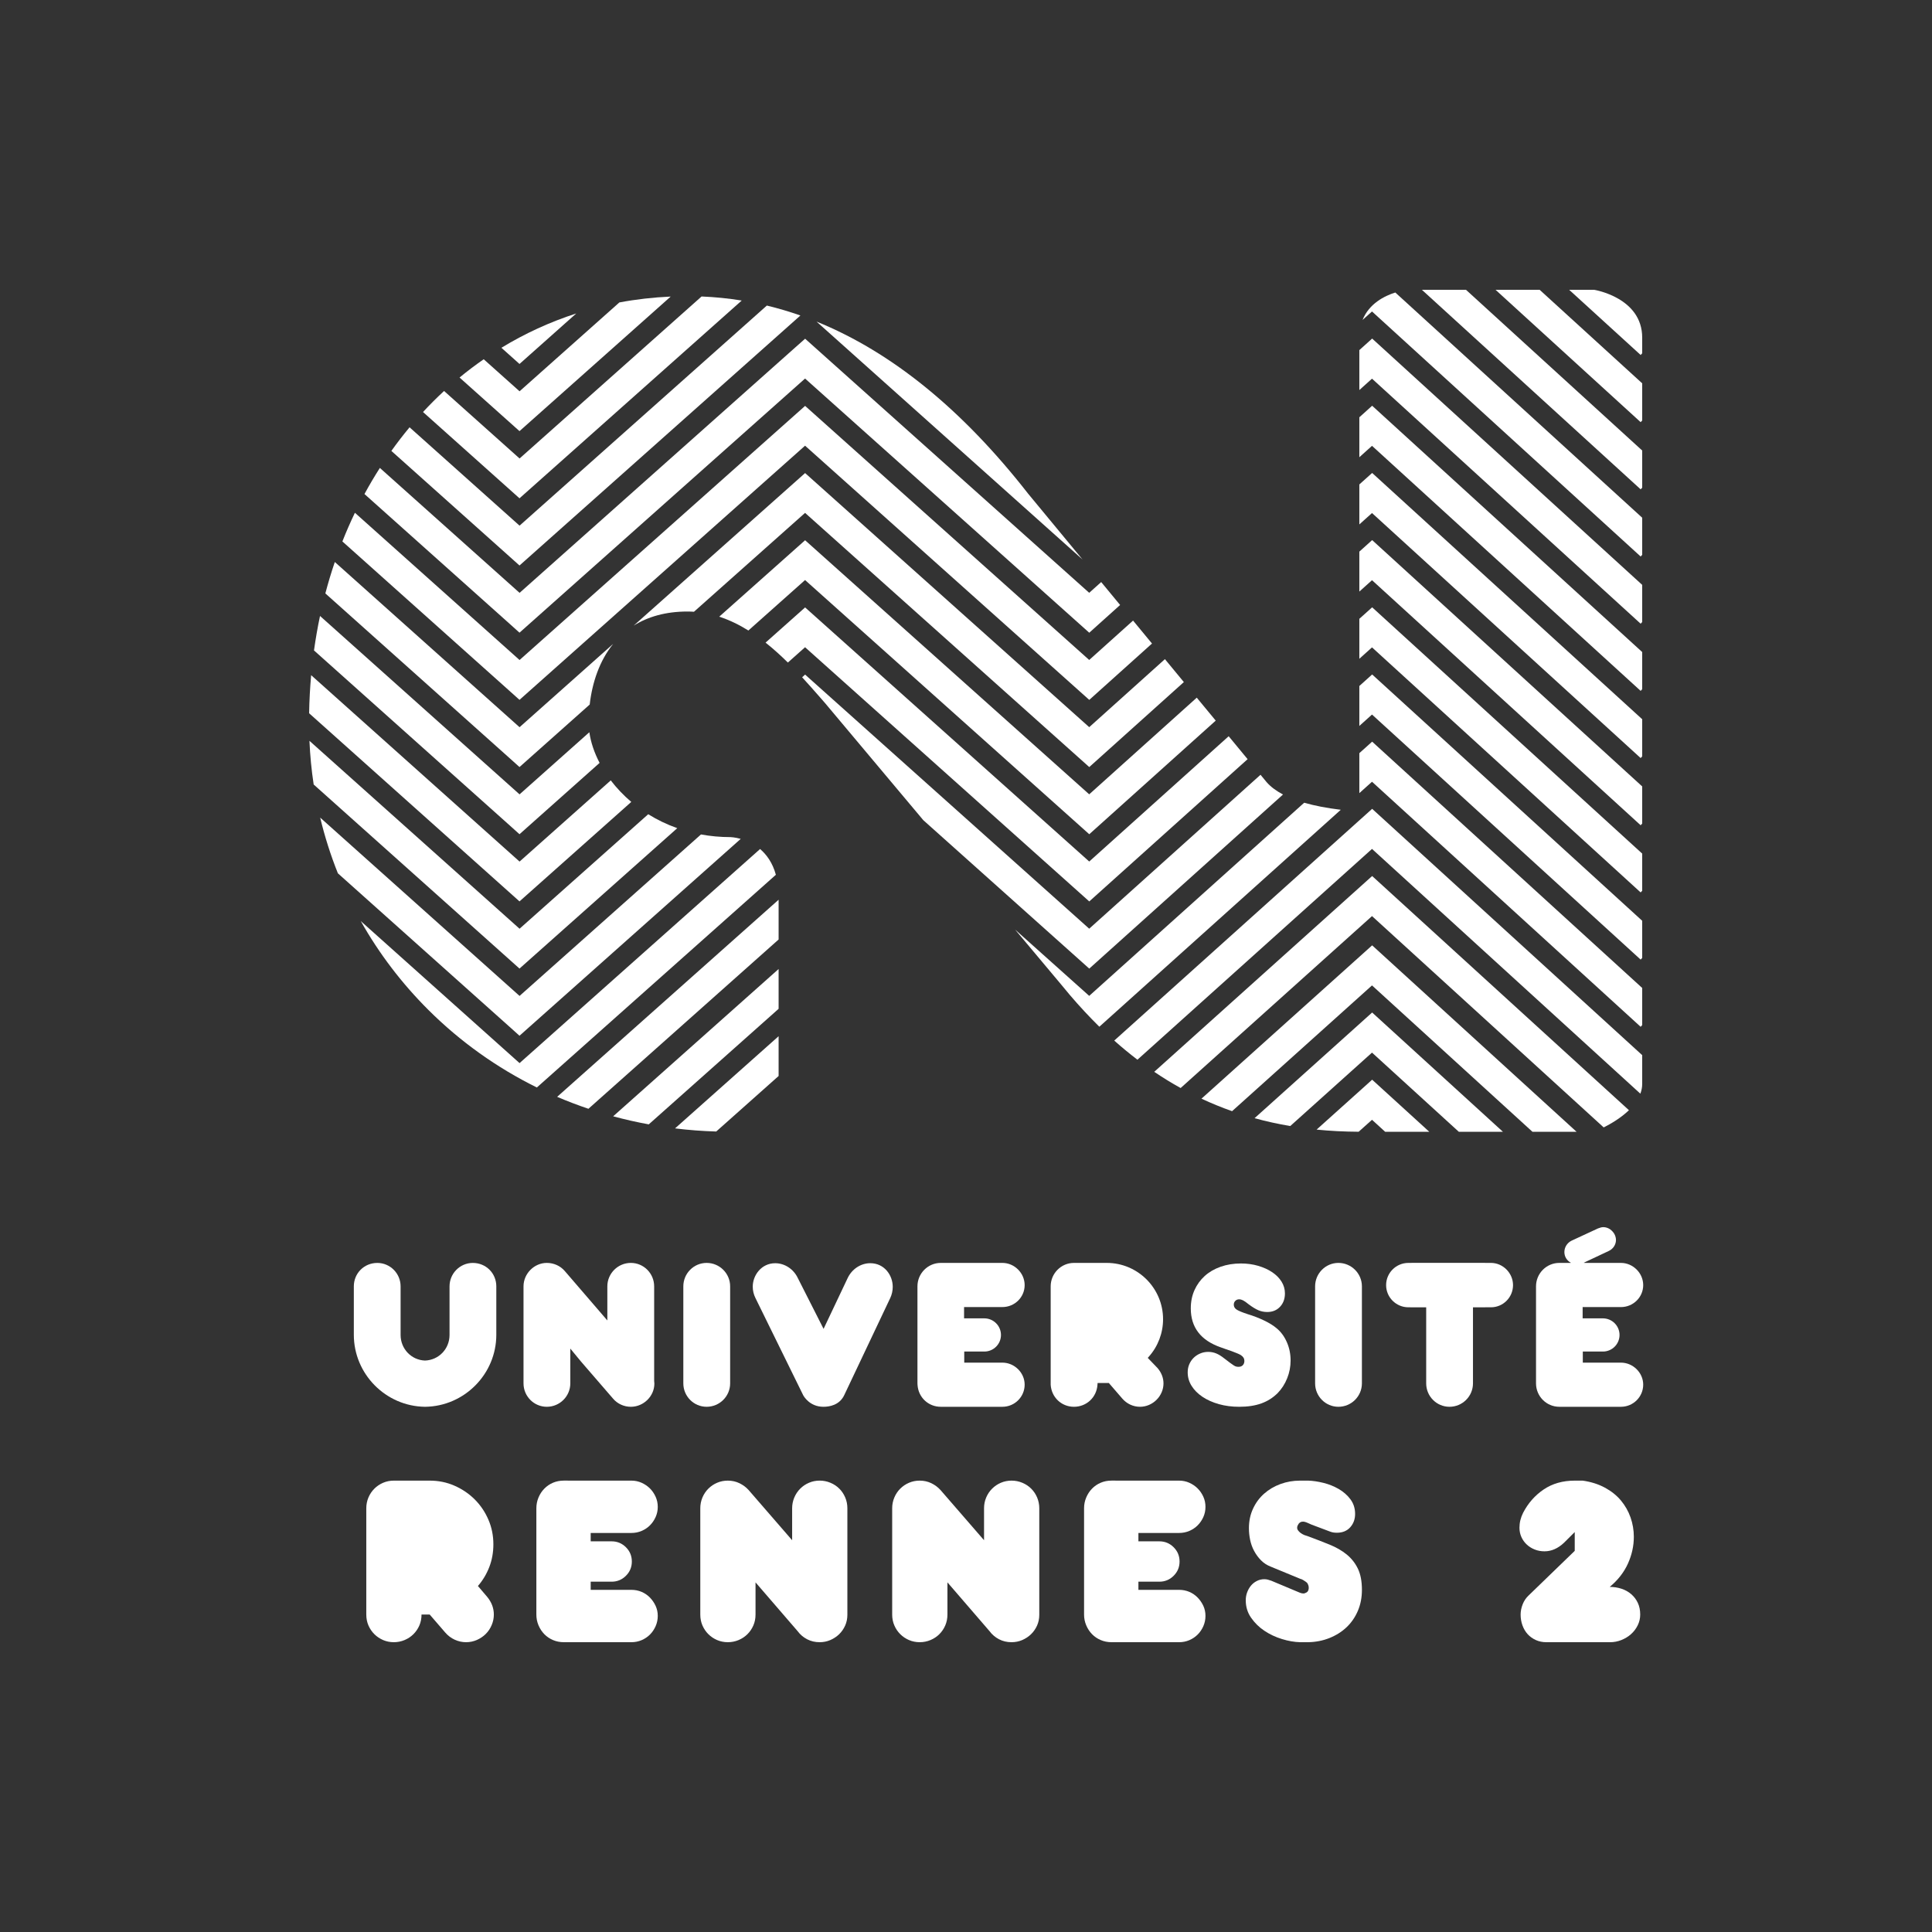 <?xml version="1.0" encoding="UTF-8"?><svg width="100" height="100" viewBox="0 0 100 100" fill="none" xmlns="http://www.w3.org/2000/svg">
<rect x="0" y="0" width="100" height="100" fill="#333333" stroke="none"/>
<path d="M22.242 76.637C22.697 76.637 23.125 76.724 23.525 76.9C23.925 77.076 24.274 77.313 24.572 77.61C24.87 77.908 25.106 78.255 25.278 78.654C25.451 79.053 25.537 79.479 25.537 79.933C25.537 80.355 25.466 80.748 25.325 81.111C25.184 81.475 24.988 81.802 24.737 82.091L25.208 82.643C25.443 82.924 25.561 83.233 25.561 83.569C25.561 83.757 25.524 83.939 25.449 84.114C25.375 84.29 25.273 84.443 25.144 84.572C25.014 84.701 24.861 84.805 24.685 84.883C24.508 84.961 24.321 85 24.125 85C23.921 85 23.725 84.957 23.537 84.871C23.349 84.785 23.183 84.66 23.042 84.496L22.242 83.569H21.818C21.818 83.772 21.781 83.96 21.707 84.132C21.632 84.304 21.53 84.455 21.4 84.584C21.271 84.713 21.118 84.814 20.941 84.889C20.765 84.963 20.579 85 20.383 85C20.187 85 20.003 84.963 19.83 84.889C19.658 84.814 19.506 84.713 19.377 84.584C19.247 84.455 19.145 84.304 19.07 84.132C18.996 83.96 18.959 83.772 18.959 83.569V78.067C18.959 77.872 18.996 77.686 19.07 77.51C19.145 77.334 19.248 77.182 19.377 77.053C19.506 76.924 19.657 76.822 19.83 76.748C20.003 76.674 20.187 76.637 20.383 76.637H22.242Z" fill="white"/>
<path d="M32.681 76.637C32.869 76.637 33.045 76.674 33.21 76.748C33.375 76.822 33.518 76.92 33.64 77.041C33.761 77.162 33.859 77.305 33.934 77.469C34.008 77.633 34.046 77.809 34.046 77.997C34.046 78.185 34.008 78.36 33.934 78.524C33.859 78.689 33.761 78.832 33.64 78.953C33.518 79.075 33.375 79.17 33.21 79.24C33.045 79.311 32.869 79.346 32.681 79.346H30.574V79.779H31.657C31.947 79.779 32.194 79.882 32.398 80.085C32.602 80.288 32.704 80.535 32.704 80.824C32.704 81.113 32.602 81.359 32.398 81.562C32.194 81.766 31.947 81.868 31.657 81.868H30.574V82.29H32.681C32.869 82.29 33.045 82.325 33.21 82.395C33.375 82.466 33.518 82.564 33.64 82.689C33.761 82.814 33.859 82.957 33.934 83.117C34.008 83.278 34.046 83.451 34.046 83.639C34.046 83.826 34.008 84.005 33.934 84.173C33.859 84.341 33.761 84.486 33.64 84.606C33.518 84.728 33.375 84.823 33.21 84.894C33.045 84.964 32.869 85 32.681 85H29.186C28.982 85 28.793 84.962 28.62 84.888C28.448 84.814 28.298 84.712 28.173 84.583C28.047 84.454 27.948 84.302 27.873 84.126C27.798 83.95 27.762 83.764 27.762 83.568V78.067C27.762 77.872 27.799 77.686 27.873 77.51C27.947 77.334 28.047 77.181 28.173 77.053C28.298 76.924 28.448 76.821 28.62 76.747C28.793 76.673 28.982 76.636 29.186 76.636L32.681 76.637Z" fill="white"/>
<path d="M42.425 76.636C42.621 76.636 42.808 76.674 42.984 76.748C43.161 76.822 43.314 76.924 43.443 77.053C43.573 77.181 43.674 77.334 43.749 77.51C43.824 77.686 43.86 77.872 43.86 78.067V83.581C43.86 83.784 43.821 83.972 43.743 84.144C43.665 84.316 43.56 84.465 43.431 84.59C43.301 84.715 43.15 84.814 42.977 84.889C42.805 84.963 42.621 85 42.425 85C42.19 85 41.973 84.95 41.777 84.848C41.581 84.746 41.416 84.606 41.283 84.426L39.106 81.903V83.569C39.106 83.773 39.069 83.96 38.994 84.132C38.919 84.304 38.818 84.455 38.688 84.584C38.559 84.713 38.406 84.814 38.23 84.889C38.053 84.963 37.867 85 37.671 85C37.475 85 37.29 84.963 37.117 84.889C36.945 84.814 36.794 84.713 36.664 84.584C36.535 84.455 36.433 84.304 36.358 84.132C36.284 83.96 36.247 83.772 36.247 83.569V78.067C36.247 77.872 36.284 77.686 36.358 77.51C36.433 77.334 36.535 77.181 36.664 77.053C36.793 76.924 36.945 76.822 37.117 76.748C37.29 76.674 37.475 76.637 37.671 76.637C37.89 76.637 38.092 76.682 38.276 76.772C38.461 76.862 38.62 76.981 38.753 77.129L41.001 79.722V78.067C41.001 77.872 41.039 77.686 41.113 77.51C41.188 77.334 41.29 77.181 41.419 77.053C41.548 76.924 41.699 76.822 41.872 76.748C42.044 76.674 42.229 76.636 42.425 76.636Z" fill="white"/>
<path d="M52.357 76.637C52.553 76.637 52.739 76.674 52.916 76.748C53.093 76.822 53.246 76.924 53.375 77.053C53.504 77.182 53.607 77.334 53.682 77.51C53.756 77.686 53.793 77.872 53.793 78.067V83.581C53.793 83.784 53.754 83.972 53.676 84.144C53.597 84.316 53.493 84.465 53.363 84.59C53.234 84.715 53.082 84.814 52.91 84.889C52.738 84.963 52.553 85 52.357 85C52.122 85 51.906 84.95 51.71 84.848C51.514 84.746 51.349 84.606 51.216 84.426L49.039 81.903V83.569C49.039 83.773 49.001 83.96 48.927 84.132C48.852 84.304 48.751 84.455 48.621 84.584C48.492 84.713 48.339 84.814 48.162 84.889C47.986 84.963 47.799 85 47.602 85C47.407 85 47.222 84.963 47.05 84.889C46.877 84.814 46.726 84.713 46.597 84.584C46.467 84.455 46.365 84.304 46.291 84.132C46.216 83.96 46.179 83.773 46.179 83.569V78.067C46.179 77.872 46.216 77.686 46.291 77.51C46.365 77.334 46.467 77.181 46.597 77.053C46.726 76.924 46.877 76.822 47.05 76.748C47.222 76.674 47.407 76.637 47.602 76.637C47.822 76.637 48.025 76.682 48.209 76.772C48.393 76.862 48.552 76.981 48.685 77.129L50.934 79.722V78.067C50.934 77.872 50.97 77.686 51.045 77.51C51.119 77.334 51.222 77.182 51.352 77.053C51.481 76.924 51.631 76.822 51.804 76.748C51.976 76.674 52.161 76.637 52.357 76.637Z" fill="white"/>
<path d="M61.03 76.637C61.218 76.637 61.395 76.674 61.56 76.748C61.724 76.822 61.868 76.92 61.989 77.041C62.111 77.162 62.209 77.305 62.284 77.469C62.359 77.633 62.395 77.809 62.395 77.997C62.395 78.184 62.358 78.36 62.284 78.524C62.209 78.689 62.111 78.832 61.989 78.953C61.867 79.074 61.724 79.17 61.56 79.24C61.395 79.311 61.218 79.346 61.03 79.346H58.924V79.779H60.007C60.297 79.779 60.544 79.882 60.748 80.085C60.952 80.288 61.054 80.535 61.054 80.824C61.054 81.113 60.952 81.359 60.748 81.562C60.544 81.766 60.297 81.868 60.007 81.868H58.924V82.29H61.03C61.218 82.29 61.395 82.325 61.56 82.395C61.724 82.466 61.868 82.564 61.989 82.689C62.111 82.814 62.209 82.957 62.284 83.117C62.358 83.277 62.395 83.451 62.395 83.639C62.395 83.826 62.358 84.005 62.284 84.173C62.209 84.341 62.111 84.485 61.989 84.606C61.867 84.728 61.724 84.823 61.56 84.894C61.395 84.964 61.218 85 61.03 85H57.535C57.331 85 57.142 84.962 56.97 84.888C56.797 84.814 56.648 84.712 56.523 84.583C56.397 84.454 56.297 84.302 56.223 84.126C56.148 83.95 56.111 83.764 56.111 83.568V78.067C56.111 77.872 56.148 77.686 56.223 77.51C56.297 77.334 56.397 77.181 56.523 77.053C56.648 76.924 56.797 76.821 56.97 76.747C57.142 76.673 57.331 76.636 57.535 76.636L61.03 76.637Z" fill="white"/>
<path d="M67.715 76.637C67.958 76.645 68.222 76.684 68.504 76.754C68.786 76.824 69.049 76.93 69.292 77.07C69.535 77.211 69.738 77.389 69.898 77.603C70.059 77.819 70.14 78.071 70.14 78.36C70.14 78.634 70.055 78.865 69.887 79.053C69.718 79.24 69.488 79.334 69.198 79.334C69.135 79.334 69.076 79.33 69.022 79.322C68.966 79.314 68.907 79.299 68.845 79.275L67.88 78.912C67.825 78.889 67.768 78.863 67.709 78.836C67.65 78.809 67.594 78.787 67.539 78.772C67.484 78.756 67.429 78.754 67.374 78.766C67.319 78.777 67.268 78.811 67.221 78.865C67.127 78.998 67.115 79.113 67.186 79.211C67.256 79.309 67.362 79.389 67.504 79.451L67.716 79.522C68.116 79.67 68.484 79.814 68.821 79.95C69.158 80.087 69.451 80.255 69.698 80.454C69.945 80.654 70.14 80.898 70.281 81.188C70.422 81.477 70.493 81.844 70.493 82.29C70.493 82.689 70.422 83.052 70.281 83.381C70.14 83.709 69.945 83.991 69.698 84.226C69.451 84.46 69.157 84.646 68.815 84.783C68.474 84.92 68.108 84.992 67.716 85H67.292C66.994 84.992 66.68 84.938 66.351 84.836C66.021 84.735 65.719 84.592 65.444 84.408C65.17 84.225 64.94 83.999 64.756 83.733C64.571 83.468 64.48 83.166 64.48 82.83C64.48 82.689 64.503 82.555 64.55 82.426C64.597 82.297 64.662 82.181 64.744 82.079C64.826 81.978 64.928 81.896 65.05 81.833C65.171 81.77 65.303 81.739 65.444 81.739C65.507 81.739 65.568 81.747 65.627 81.763C65.686 81.778 65.746 81.798 65.809 81.821L67.292 82.443C67.355 82.467 67.412 82.478 67.463 82.478C67.513 82.478 67.57 82.459 67.633 82.42C67.696 82.381 67.731 82.312 67.739 82.214C67.747 82.116 67.719 82.02 67.656 81.927C67.641 81.911 67.613 81.89 67.574 81.862C67.535 81.835 67.495 81.81 67.456 81.786C67.409 81.755 67.355 81.731 67.292 81.716L65.785 81.094C65.581 81.016 65.409 80.904 65.268 80.76C65.126 80.615 65.008 80.454 64.914 80.278C64.82 80.103 64.751 79.913 64.708 79.71C64.665 79.507 64.644 79.303 64.644 79.1C64.644 78.732 64.714 78.396 64.856 78.091C64.996 77.786 65.188 77.526 65.432 77.311C65.675 77.096 65.958 76.93 66.279 76.812C66.601 76.695 66.938 76.637 67.291 76.637H67.715Z" fill="white"/>
<path d="M81.92 76.637C82.351 76.699 82.734 76.82 83.067 77C83.401 77.18 83.677 77.401 83.897 77.663C84.116 77.925 84.283 78.219 84.397 78.543C84.51 78.868 84.567 79.202 84.567 79.546C84.567 80.015 84.466 80.476 84.262 80.93C84.058 81.383 83.743 81.786 83.319 82.138C83.531 82.138 83.733 82.17 83.926 82.232C84.118 82.295 84.287 82.389 84.432 82.514C84.577 82.639 84.691 82.789 84.773 82.965C84.856 83.141 84.897 83.343 84.897 83.569C84.897 83.765 84.854 83.95 84.768 84.126C84.681 84.302 84.565 84.455 84.42 84.584C84.275 84.713 84.108 84.814 83.92 84.889C83.732 84.963 83.539 85 83.343 85H80.036C79.84 85 79.66 84.963 79.495 84.889C79.33 84.814 79.189 84.713 79.071 84.584C78.954 84.455 78.864 84.302 78.801 84.126C78.738 83.95 78.707 83.765 78.707 83.569C78.707 83.397 78.742 83.221 78.812 83.041C78.883 82.861 78.985 82.709 79.118 82.584L81.508 80.272V79.299L80.954 79.851C80.64 80.148 80.303 80.296 79.942 80.296C79.762 80.296 79.593 80.265 79.436 80.202C79.279 80.14 79.142 80.054 79.024 79.944C78.907 79.835 78.815 79.706 78.748 79.558C78.681 79.409 78.647 79.248 78.647 79.076C78.647 78.811 78.71 78.552 78.836 78.302C79.095 77.802 79.45 77.399 79.901 77.094C80.353 76.789 80.888 76.637 81.508 76.637H81.92Z" fill="white"/>
<path d="M24.473 65.369C25.154 65.369 25.689 65.902 25.689 66.582V69.088C25.689 71.117 24.038 72.789 22.008 72.815H21.994C19.964 72.789 18.314 71.117 18.314 69.088V66.582C18.314 65.902 18.848 65.369 19.53 65.369C20.195 65.369 20.735 65.914 20.735 66.582V69.099C20.736 69.816 21.29 70.397 21.998 70.422C22.713 70.397 23.267 69.816 23.268 69.099V66.582C23.268 65.914 23.808 65.369 24.473 65.369Z" fill="white"/>
<path d="M32.653 65.368C33.318 65.368 33.859 65.912 33.859 66.581V71.472C33.866 71.525 33.87 71.572 33.87 71.614C33.87 72.266 33.313 72.815 32.653 72.815C32.3 72.815 31.965 72.664 31.737 72.399L30.071 70.472L29.519 69.802V71.603C29.519 72.271 28.973 72.815 28.303 72.815C27.638 72.815 27.097 72.272 27.097 71.603V66.581C27.097 65.924 27.649 65.368 28.303 65.368C28.664 65.368 29.002 65.52 29.23 65.785L31.436 68.346V66.581C31.437 65.912 31.983 65.368 32.653 65.368Z" fill="white"/>
<path d="M36.575 65.368C37.246 65.368 37.792 65.912 37.792 66.58V71.603C37.792 72.272 37.246 72.815 36.575 72.815C35.91 72.815 35.369 72.272 35.369 71.603V66.58C35.369 65.912 35.91 65.368 36.575 65.368Z" fill="white"/>
<path d="M45.046 65.383C45.773 65.383 46.208 66.005 46.208 66.606C46.208 66.807 46.163 67.008 46.078 67.188L43.703 72.2C43.458 72.735 42.921 72.815 42.622 72.815C41.914 72.815 41.606 72.278 41.573 72.216L39.102 67.186C39.009 67 38.962 66.801 38.962 66.596C38.962 66.012 39.407 65.384 40.125 65.384C40.616 65.384 41.076 65.686 41.296 66.154C41.301 66.166 42.528 68.584 42.541 68.61L42.628 68.782L43.874 66.154C44.094 65.686 44.554 65.383 45.046 65.383Z" fill="white"/>
<path d="M51.885 65.368C52.509 65.368 53.036 65.895 53.036 66.517C53.036 67.144 52.52 67.653 51.885 67.653H49.9V68.238H50.95C51.425 68.239 51.81 68.625 51.81 69.098C51.81 69.571 51.425 69.956 50.95 69.956H49.909V70.53H51.885C52.509 70.531 53.036 71.052 53.036 71.668C53.036 72.301 52.52 72.815 51.885 72.815H48.693C48.053 72.815 47.536 72.331 47.492 71.689L47.491 71.674C47.491 71.667 47.49 71.654 47.49 71.654C47.489 71.636 47.487 71.62 47.487 71.603V66.581C47.487 65.913 48.028 65.368 48.693 65.368H51.885Z" fill="white"/>
<path d="M57.286 65.368C58.893 65.368 60.2 66.676 60.2 68.283C60.2 68.997 59.939 69.685 59.465 70.219L59.407 70.283L59.468 70.347C59.483 70.362 59.921 70.818 59.921 70.818C60.12 71.057 60.221 71.321 60.222 71.603C60.222 72.261 59.664 72.815 59.005 72.815C58.656 72.815 58.322 72.66 58.089 72.389L57.422 71.617L57.395 71.584H56.81L56.805 71.673C56.764 72.324 56.241 72.815 55.588 72.815C54.941 72.815 54.423 72.324 54.383 71.673C54.383 71.641 54.383 66.633 54.383 66.581C54.383 65.913 54.923 65.368 55.588 65.368H57.286Z" fill="white"/>
<path d="M64.232 65.397C64.551 65.397 64.85 65.439 65.126 65.52C65.402 65.602 65.643 65.711 65.849 65.849C66.054 65.987 66.215 66.149 66.332 66.336C66.449 66.524 66.508 66.727 66.508 66.945C66.508 67.228 66.423 67.46 66.253 67.64C66.083 67.82 65.863 67.909 65.594 67.909C65.431 67.909 65.279 67.879 65.137 67.819C64.995 67.759 64.825 67.656 64.626 67.507C64.505 67.408 64.41 67.341 64.339 67.306C64.268 67.271 64.201 67.252 64.138 67.252C64.059 67.252 63.993 67.279 63.94 67.332C63.887 67.385 63.861 67.451 63.861 67.528C63.861 67.634 63.909 67.719 64.005 67.782C64.101 67.846 64.288 67.924 64.566 68.016C64.873 68.108 65.162 68.219 65.433 68.35C65.704 68.48 65.921 68.616 66.085 68.757C66.305 68.941 66.48 69.179 66.608 69.473C66.737 69.766 66.801 70.082 66.801 70.421C66.801 70.739 66.742 71.044 66.625 71.337C66.508 71.63 66.344 71.887 66.132 72.106C65.891 72.346 65.608 72.525 65.286 72.641C64.964 72.757 64.582 72.815 64.143 72.815C63.767 72.815 63.417 72.77 63.091 72.679C62.765 72.587 62.481 72.46 62.24 72.299C61.999 72.137 61.811 71.948 61.677 71.733C61.542 71.519 61.475 71.285 61.475 71.031C61.475 70.883 61.501 70.746 61.555 70.619C61.608 70.492 61.682 70.381 61.778 70.285C61.874 70.19 61.987 70.114 62.118 70.058C62.249 70.001 62.389 69.973 62.538 69.973C62.68 69.973 62.816 69.999 62.947 70.052C63.078 70.105 63.218 70.192 63.367 70.311C63.495 70.41 63.597 70.488 63.675 70.545C63.753 70.602 63.817 70.646 63.866 70.678C63.916 70.709 63.959 70.728 63.994 70.735C64.029 70.743 64.069 70.746 64.111 70.746C64.203 70.746 64.276 70.718 64.329 70.661C64.382 70.605 64.409 70.53 64.409 70.439C64.409 70.318 64.348 70.219 64.228 70.142C64.213 70.135 64.197 70.125 64.18 70.114C64.162 70.104 64.136 70.091 64.105 70.077C64.072 70.063 64.03 70.046 63.977 70.024C63.923 70.004 63.85 69.975 63.758 69.939C63.658 69.904 63.562 69.871 63.47 69.839C63.377 69.807 63.281 69.773 63.182 69.737C62.151 69.377 61.635 68.705 61.635 67.722C61.635 67.375 61.699 67.061 61.826 66.777C61.953 66.495 62.129 66.251 62.355 66.046C62.581 65.841 62.856 65.681 63.178 65.567C63.499 65.454 63.85 65.397 64.232 65.397Z" fill="white"/>
<path d="M69.275 65.368C69.946 65.368 70.492 65.913 70.492 66.581V71.603C70.492 72.272 69.946 72.815 69.275 72.815C68.611 72.815 68.07 72.272 68.07 71.603V66.581C68.07 65.913 68.611 65.368 69.275 65.368Z" fill="white"/>
<path d="M76.908 65.368H77.174C77.792 65.368 78.314 65.895 78.314 66.517C78.314 67.149 77.803 67.665 77.174 67.665H76.908L76.814 67.666H76.241V71.603C76.241 72.272 75.695 72.815 75.024 72.815C74.36 72.815 73.819 72.272 73.819 71.603V67.666H73.059L72.964 67.665H72.897C72.262 67.665 71.745 67.15 71.745 66.517C71.745 65.884 72.262 65.368 72.897 65.368H73.059V65.365H76.814C76.819 65.368 76.902 65.368 76.908 65.368Z" fill="white"/>
<path d="M82.983 63.517C83.334 63.517 83.641 63.828 83.642 64.183C83.642 64.424 83.494 64.646 83.267 64.751L81.972 65.36L82.013 65.368H83.9C84.524 65.368 85.052 65.894 85.052 66.517C85.052 67.144 84.535 67.654 83.9 67.654H81.917V68.238H82.966C83.441 68.238 83.827 68.624 83.827 69.098C83.827 69.571 83.441 69.956 82.966 69.956H81.926V70.53H83.9C84.524 70.53 85.052 71.052 85.052 71.668C85.052 72.301 84.535 72.815 83.9 72.815H80.709C80.044 72.815 79.504 72.272 79.504 71.603V66.581C79.504 65.913 80.044 65.368 80.709 65.368H81.268L81.312 65.363C81.096 65.245 80.972 65.041 80.972 64.805C80.972 64.555 81.12 64.324 81.349 64.215L82.712 63.583C82.822 63.539 82.912 63.517 82.983 63.517Z" fill="white"/>
<path d="M73.98 58.581H71.696L71.015 57.96L70.324 58.579C69.579 58.575 68.853 58.539 68.147 58.468L70.503 56.352L71.022 55.884L73.98 58.581Z" fill="white"/>
<path d="M77.791 58.581H75.508L71.015 54.483L66.783 58.284C66.153 58.177 65.537 58.043 64.936 57.877L71.022 52.407L77.791 58.581Z" fill="white"/>
<path d="M81.603 58.581H79.32L71.015 51.005L63.772 57.514C63.232 57.324 62.705 57.108 62.188 56.867L71.022 48.931L81.603 58.581Z" fill="white"/>
<path d="M40.301 55.693L37.071 58.567C36.353 58.546 35.642 58.491 34.94 58.405L40.301 53.634V55.693Z" fill="white"/>
<path d="M84.314 57.464C83.899 57.863 83.382 58.166 83.007 58.355L71.015 47.417L61.11 56.316C60.646 56.06 60.189 55.779 59.743 55.477L71.022 45.343L84.314 57.464Z" fill="white"/>
<path d="M40.301 52.216L33.58 58.197C32.957 58.083 32.342 57.944 31.737 57.78L40.301 50.156V52.216Z" fill="white"/>
<path d="M40.301 48.628L30.457 57.39C29.907 57.204 29.367 56.999 28.838 56.772L40.301 46.57V48.628Z" fill="white"/>
<path d="M85 54.614V56.102C85 56.279 84.965 56.449 84.905 56.609L71.015 43.94L58.873 54.851C58.467 54.54 58.065 54.21 57.673 53.86L71.022 41.865L85 54.614Z" fill="white"/>
<path d="M39.342 43.945C39.679 44.234 39.989 44.657 40.159 45.278L27.788 56.288C25.722 55.268 23.828 53.922 22.176 52.276C20.784 50.889 19.611 49.341 18.674 47.676L26.892 55.026L39.342 43.945Z" fill="white"/>
<path d="M26.892 51.549L36.283 43.191C36.769 43.28 37.279 43.329 37.815 43.329C37.827 43.329 38.041 43.337 38.34 43.42L26.889 53.61L26.377 53.15L17.489 45.203C17.114 44.267 16.809 43.304 16.572 42.319L26.892 51.549Z" fill="white"/>
<path d="M85 51.137V53.059L84.92 53.147L71.015 40.463L70.359 41.052V38.983L71.022 38.388L85 51.137Z" fill="white"/>
<path d="M67.504 41.549C68.042 41.704 68.673 41.826 69.399 41.914L56.902 53.143C56.383 52.632 55.874 52.085 55.375 51.5L54.91 50.94L52.54 48.114L56.377 51.546L67.504 41.549Z" fill="white"/>
<path d="M56.377 48.069L65.244 40.102L65.564 40.489C65.774 40.728 66.058 40.938 66.408 41.124L56.38 50.135L47.791 42.453L42.692 36.377L42.45 36.1C42.158 35.767 41.847 35.413 41.518 35.056L41.672 34.917L56.377 48.069Z" fill="white"/>
<path d="M26.892 48.071L33.552 42.144C34.008 42.428 34.51 42.673 35.055 42.866L26.889 50.133L16.236 40.606C16.122 39.861 16.05 39.107 16.017 38.345L26.892 48.071Z" fill="white"/>
<path d="M85 47.659V49.582L84.92 49.669L71.015 36.985L70.359 37.574V35.507L70.503 35.378L71.022 34.91L85 47.659Z" fill="white"/>
<path d="M56.378 44.592L63.596 38.107L64.576 39.294L56.38 46.658L41.67 33.501L40.78 34.293C40.416 33.933 40.031 33.584 39.625 33.262L41.672 31.44L56.378 44.592Z" fill="white"/>
<path d="M26.892 44.595L31.613 40.393C31.913 40.785 32.268 41.162 32.675 41.507L26.889 46.656L16 36.918C16.011 36.252 16.048 35.594 16.105 34.947L26.892 44.595Z" fill="white"/>
<path d="M85 44.182V46.105L84.92 46.192L71.015 33.508L70.359 34.098V32.029L70.503 31.901L71.022 31.434L85 44.182Z" fill="white"/>
<path d="M56.377 41.114L61.944 36.111L62.926 37.299L56.38 43.18L41.67 30.023L38.736 32.635C38.26 32.338 37.756 32.091 37.227 31.919L41.672 27.963L56.377 41.114Z" fill="white"/>
<path d="M26.892 41.116L30.505 37.9C30.577 38.414 30.757 38.954 31.035 39.487L26.889 43.179L26.377 42.719L16.252 33.666C16.337 33.061 16.44 32.465 16.564 31.882L26.892 41.116Z" fill="white"/>
<path d="M85 40.705V42.628L84.92 42.715L71.015 30.031L70.359 30.62V28.552L71.022 27.955L85 40.705Z" fill="white"/>
<path d="M56.378 37.638L60.296 34.117L61.276 35.304L56.38 39.703L41.67 26.547L35.92 31.664C35.809 31.657 35.697 31.652 35.584 31.652C34.444 31.652 33.527 31.926 32.801 32.381L41.672 24.486L56.378 37.638Z" fill="white"/>
<path d="M26.892 37.64L31.737 33.328C31.033 34.198 30.654 35.319 30.523 36.467L26.889 39.702L26.377 39.242L16.84 30.715C16.986 30.162 17.149 29.62 17.33 29.089L26.892 37.64Z" fill="white"/>
<path d="M85 37.227V39.15L84.92 39.237L71.015 26.555L70.359 27.144V25.075L71.022 24.48L85 37.227Z" fill="white"/>
<path d="M56.377 34.16L58.647 32.121L59.627 33.309L56.38 36.226L41.67 23.069L26.889 36.224L26.377 35.765L17.722 28.025C17.921 27.519 18.139 27.024 18.37 26.541L26.892 34.162L41.672 21.009L56.377 34.16Z" fill="white"/>
<path d="M85 33.75V35.673L84.92 35.76L71.015 23.076L70.359 23.666V21.598L70.503 21.469L71.022 21.001L85 33.75Z" fill="white"/>
<path d="M56.377 30.684L56.997 30.127L57.977 31.314L56.895 32.286L56.38 32.75L41.67 19.593L26.889 32.747L26.377 32.287L18.865 25.571C19.116 25.108 19.382 24.657 19.662 24.22L26.893 30.686L41.158 17.988L41.673 17.532L56.377 30.684Z" fill="white"/>
<path d="M85 30.273V32.197L84.92 32.283L71.015 19.6L70.359 20.189V18.121L70.503 17.992L71.022 17.524L85 30.273Z" fill="white"/>
<path d="M39.692 15.816C40.276 15.957 40.855 16.128 41.429 16.33L26.889 29.27L26.377 28.811L20.257 23.339C20.558 22.918 20.872 22.511 21.199 22.117L26.892 27.208L39.692 15.816Z" fill="white"/>
<path d="M42.264 16.646C46.148 18.219 49.814 21.197 53.218 25.556L56.032 28.96L42.264 16.646Z" fill="white"/>
<path d="M85 26.797V28.719L84.92 28.805L71.015 16.122L70.525 16.561C70.867 15.713 71.657 15.318 72.221 15.14L85 26.797Z" fill="white"/>
<path d="M36.313 15.346C37.012 15.375 37.705 15.444 38.391 15.556L26.889 25.792L21.895 21.326C22.245 20.948 22.609 20.585 22.985 20.237L26.893 23.731L36.313 15.346Z" fill="white"/>
<path d="M85 23.319V25.242L84.92 25.328L73.597 15H75.879L85 23.319Z" fill="white"/>
<path d="M26.889 22.315L23.786 19.541C24.191 19.207 24.608 18.892 25.037 18.595L26.892 20.253L32.058 15.654C32.922 15.492 33.809 15.391 34.715 15.35L26.889 22.315Z" fill="white"/>
<path d="M85 19.841V21.764L84.92 21.851L77.409 15H79.692L85 19.841Z" fill="white"/>
<path d="M26.889 18.839L26.376 18.379L25.952 18.001C27.163 17.264 28.459 16.667 29.826 16.225L26.889 18.839Z" fill="white"/>
<path d="M82.513 15C82.534 15.004 85 15.404 85 17.477V18.287L84.92 18.374L81.22 15H82.513Z" fill="white"/>
</svg>

